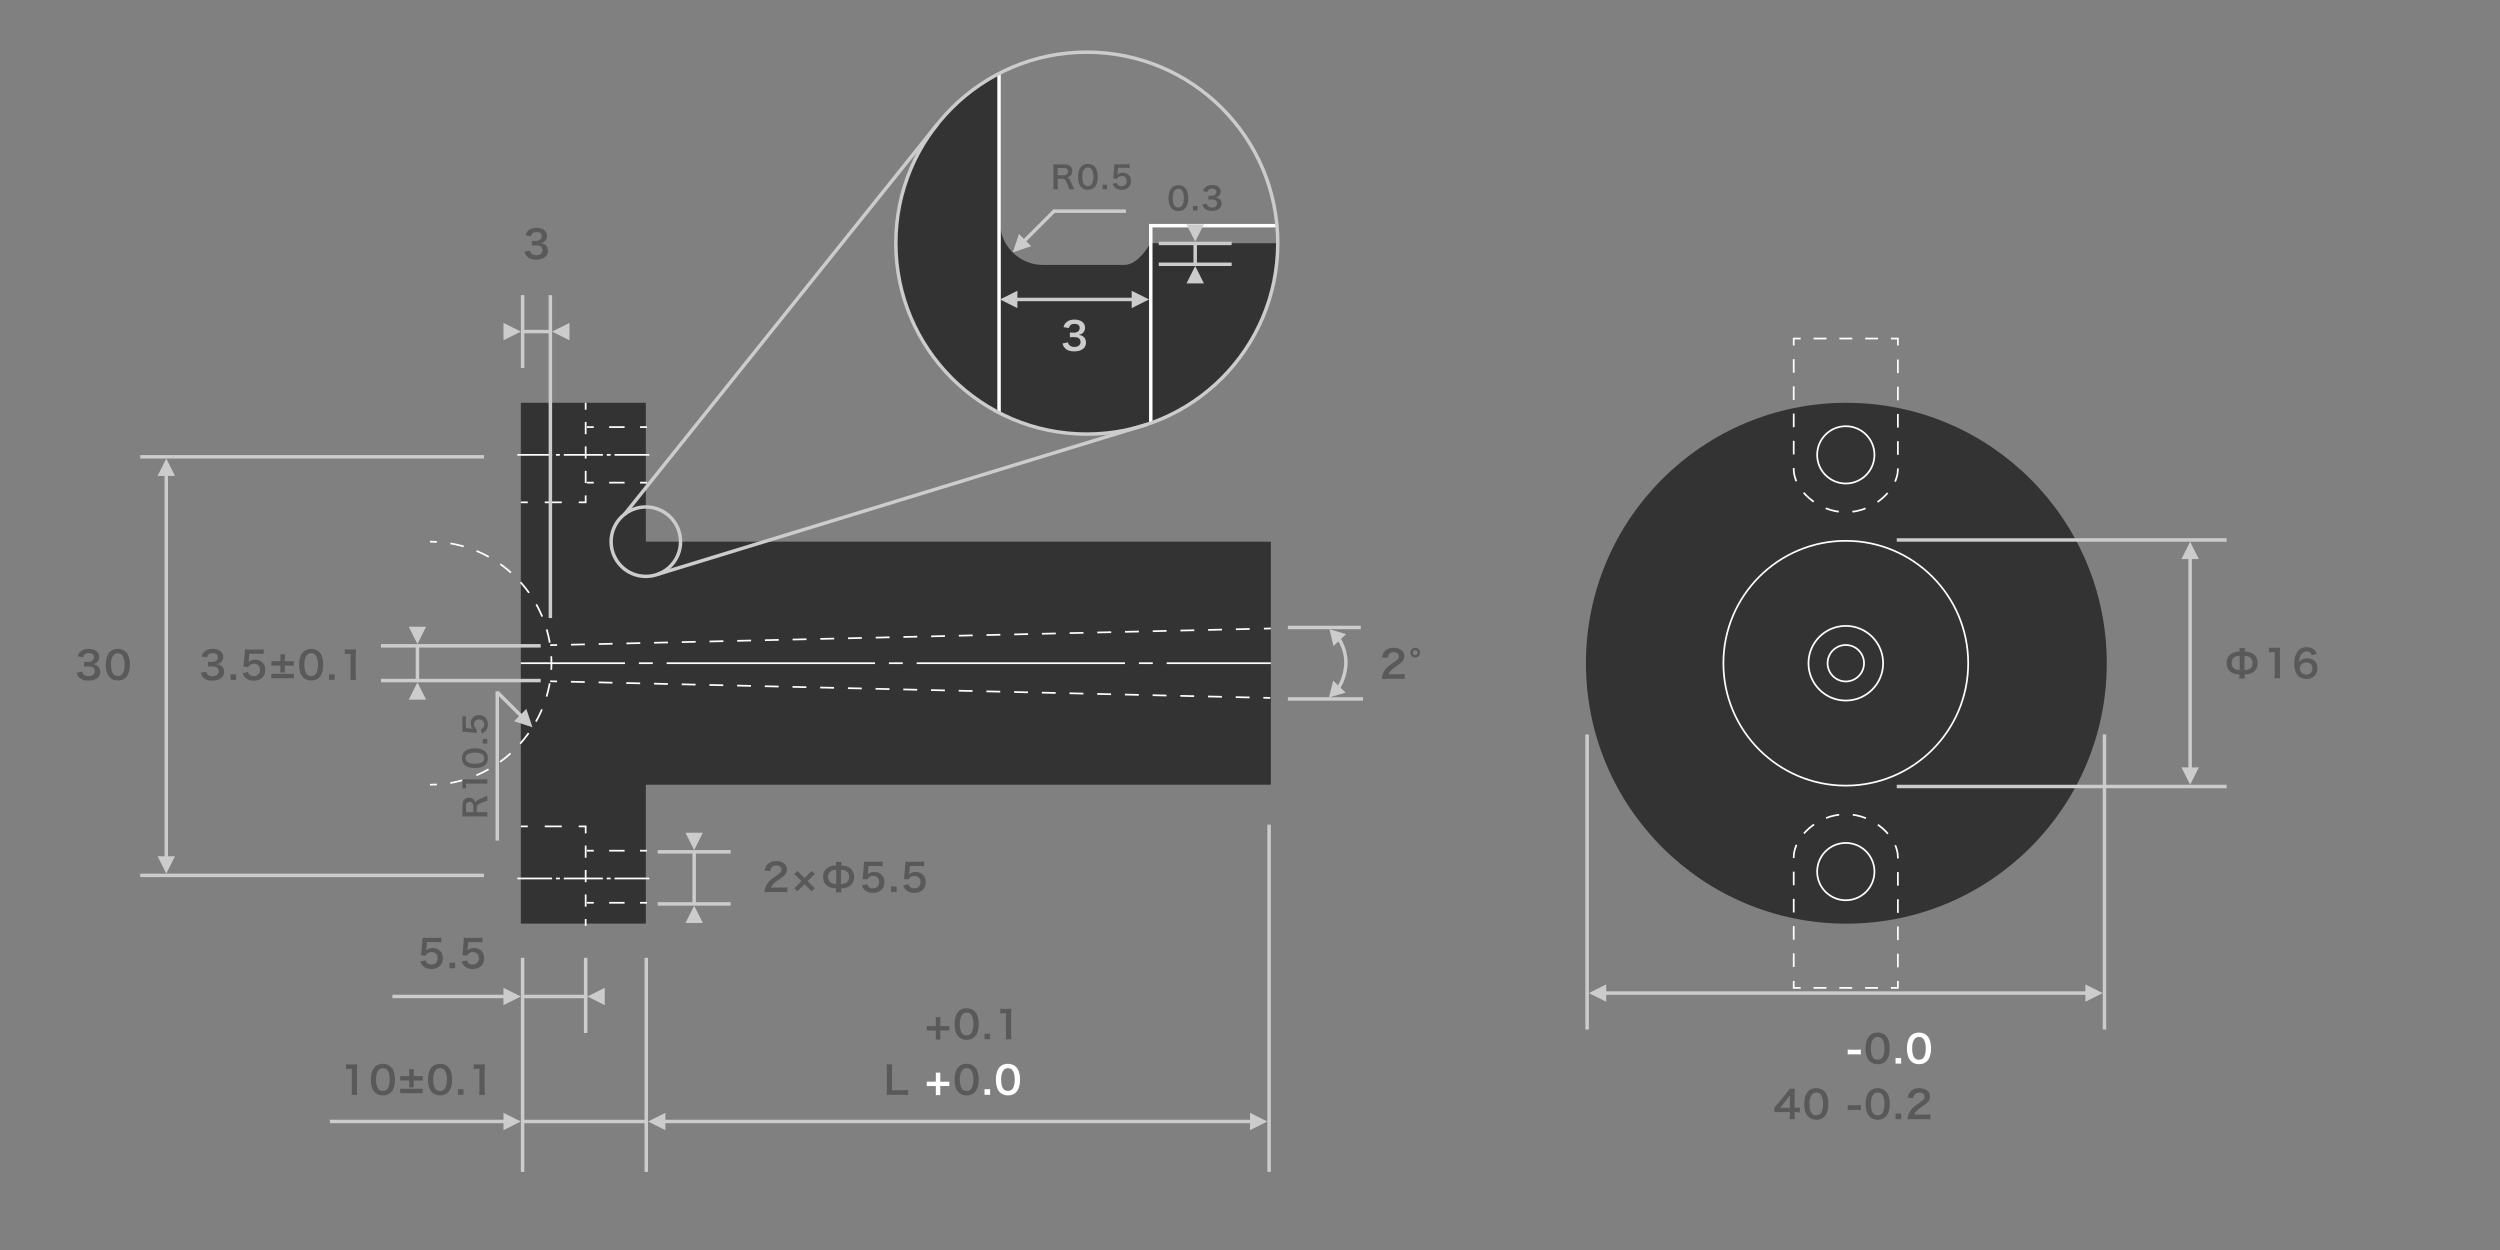 <?xml version="1.0" encoding="UTF-8"?>
<svg id="_レイヤー_1" data-name="レイヤー 1" xmlns="http://www.w3.org/2000/svg" width="720" height="360" xmlns:xlink="http://www.w3.org/1999/xlink" viewBox="0 0 720 360">
  <rect x="0" y="0" width="720" height="360" fill="#808080" stroke="none"/>
  <defs>
    <style>
      .cls-1 {
        stroke-dasharray: 0 0 3.52 3.52;
      }

      .cls-1, .cls-2, .cls-3, .cls-4, .cls-5, .cls-6, .cls-7, .cls-8, .cls-9, .cls-10, .cls-11, .cls-12, .cls-13, .cls-14, .cls-15 {
        fill: none;
      }

      .cls-1, .cls-2, .cls-3, .cls-4, .cls-5, .cls-7, .cls-8, .cls-9, .cls-10, .cls-11, .cls-12, .cls-13, .cls-14, .cls-15 {
        stroke-miterlimit: 10;
      }

      .cls-1, .cls-2, .cls-3, .cls-4, .cls-5, .cls-7, .cls-8, .cls-9, .cls-11, .cls-12, .cls-13, .cls-14, .cls-15 {
        stroke: #fff;
        stroke-width: .5px;
      }

      .cls-2 {
        stroke-dasharray: 0 0 1.12 1.12;
      }

      .cls-16 {
        fill: #333;
      }

      .cls-16, .cls-6, .cls-17, .cls-18, .cls-19 {
        stroke-width: 0px;
      }

      .cls-3 {
        stroke-dasharray: 0 0 0 0 11.25 1.12 1.12 1.12;
      }

      .cls-4 {
        stroke-dasharray: 0 0 3.99 3.99;
      }

      .cls-5 {
        stroke-dasharray: 0 0 3.99 3.99;
      }

      .cls-7 {
        stroke-dasharray: 0 0 3.92 3.92;
      }

      .cls-8 {
        stroke-dasharray: 0 0 4.44 4.44;
      }

      .cls-17 {
        fill: #595959;
      }

      .cls-9 {
        stroke-dasharray: 0 0 3.92 3.92;
      }

      .cls-10 {
        stroke: #ccc;
      }

      .cls-20 {
        clip-path: url(#clippath);
      }

      .cls-18 {
        fill: #fff;
      }

      .cls-12 {
        stroke-dasharray: 0 0 0 0 60 4 4 4;
      }

      .cls-19 {
        fill: #ccc;
      }

      .cls-13 {
        stroke-dasharray: 0 0 4 4;
      }

      .cls-14 {
        stroke-dasharray: 0 0 3.71 3.71;
      }

      .cls-15 {
        stroke-dasharray: 0 0 4.89 4.89;
      }
    </style>
    <clipPath id="clippath">
      <circle class="cls-6" cx="313" cy="70.02" r="55"/>
    </clipPath>
  </defs>
  <g>
    <path class="cls-17" d="M101.24,315.31c.07-.43.09-.86.09-1.43v-6.06h-.53c-.41,0-.73.02-1.13.07v-1.4c.34.05.58.07,1.1.07h1.01c.56,0,.73-.01,1.12-.05-.07.65-.09,1.16-.09,1.82v5.57c0,.58.02.98.09,1.43h-1.66Z"/>
    <path class="cls-17" d="M107.95,314.59c-.33-.33-.58-.72-.73-1.11-.29-.78-.43-1.64-.43-2.53,0-1.17.26-2.38.67-3.05.59-.99,1.58-1.53,2.81-1.53.93,0,1.74.31,2.32.89.33.33.58.71.73,1.11.29.77.43,1.65.43,2.55,0,1.35-.3,2.54-.81,3.26-.62.86-1.53,1.3-2.67,1.3-.93,0-1.73-.31-2.31-.89ZM111.46,313.74c.5-.52.77-1.54.77-2.83s-.28-2.28-.77-2.82c-.26-.3-.7-.46-1.2-.46-.53,0-.91.18-1.23.56-.48.57-.73,1.47-.73,2.67s.21,2.11.56,2.62c.34.48.8.71,1.41.71.48,0,.91-.17,1.19-.46Z"/>
    <path class="cls-17" d="M119.15,313.17h-1.28v-1.99h-2.61v-1.26h2.61v-2h1.28v2h2.61v1.26h-2.61v1.99ZM115.26,313.57h6.49v1.27h-6.49v-1.27Z"/>
    <path class="cls-17" d="M124.42,314.59c-.33-.33-.58-.72-.73-1.11-.29-.78-.43-1.64-.43-2.53,0-1.17.26-2.38.67-3.05.59-.99,1.58-1.53,2.81-1.53.93,0,1.74.31,2.32.89.33.33.58.71.73,1.11.29.77.43,1.65.43,2.55,0,1.35-.3,2.54-.81,3.26-.62.86-1.53,1.3-2.67,1.3-.93,0-1.73-.31-2.31-.89ZM127.93,313.74c.5-.52.77-1.54.77-2.83s-.28-2.28-.77-2.82c-.26-.3-.7-.46-1.2-.46-.53,0-.91.18-1.23.56-.48.57-.73,1.47-.73,2.67s.21,2.11.56,2.62c.34.48.8.71,1.41.71.48,0,.91-.17,1.19-.46Z"/>
    <path class="cls-17" d="M131.89,315.31v-1.61h1.61v1.61h-1.61Z"/>
    <path class="cls-17" d="M137.99,315.31c.07-.43.09-.86.09-1.43v-6.06h-.53c-.41,0-.73.02-1.13.07v-1.4c.34.05.58.07,1.1.07h1.01c.56,0,.73-.01,1.12-.05-.07.65-.09,1.16-.09,1.82v5.57c0,.58.02.98.09,1.43h-1.66Z"/>
  </g>
  <g>
    <path class="cls-17" d="M122.56,276.59c.1.32.18.46.33.64.31.37.77.56,1.35.56,1.09,0,1.8-.73,1.8-1.82s-.68-1.77-1.73-1.77c-.54,0-1.02.18-1.36.51-.15.15-.23.25-.33.49l-1.38-.13c.11-.78.12-.84.14-1.14l.25-2.73c.01-.2.03-.57.04-1.12.33.02.58.03,1.17.03h2.71c.76,0,1.03-.01,1.53-.09v1.39c-.48-.07-.91-.09-1.52-.09h-2.58l-.18,1.92c-.01.09-.03.24-.07.46.54-.46,1.12-.67,1.88-.67.89,0,1.61.26,2.15.83.54.53.78,1.19.78,2.07,0,1.94-1.27,3.14-3.31,3.14-1.09,0-1.9-.31-2.51-.96-.3-.32-.45-.58-.69-1.2l1.52-.32Z"/>
    <path class="cls-17" d="M129.46,278.87v-1.61h1.61v1.61h-1.61Z"/>
    <path class="cls-17" d="M134.46,276.59c.1.32.18.46.33.64.31.37.77.56,1.35.56,1.09,0,1.8-.73,1.8-1.82s-.68-1.77-1.73-1.77c-.54,0-1.02.18-1.36.51-.15.15-.23.25-.33.49l-1.38-.13c.11-.78.12-.84.14-1.14l.25-2.73c.01-.2.03-.57.04-1.12.33.02.58.03,1.17.03h2.71c.76,0,1.03-.01,1.53-.09v1.39c-.48-.07-.91-.09-1.52-.09h-2.58l-.18,1.92c-.01.09-.03.24-.07.46.54-.46,1.12-.67,1.88-.67.89,0,1.61.26,2.15.83.54.53.78,1.19.78,2.07,0,1.94-1.27,3.14-3.31,3.14-1.09,0-1.9-.31-2.51-.96-.3-.32-.45-.58-.69-1.2l1.52-.32Z"/>
  </g>
  <g>
    <path class="cls-17" d="M221.56,256.92c-.86,0-1.03.01-1.42.06.07-.63.14-1.01.29-1.41.3-.8.79-1.51,1.51-2.16.38-.34.71-.59,1.81-1.33,1.01-.69,1.32-1.06,1.32-1.62,0-.75-.58-1.21-1.52-1.21-.64,0-1.12.22-1.4.65-.19.26-.26.51-.34,1.01l-1.57-.19c.15-.84.35-1.29.76-1.76.55-.64,1.42-.98,2.52-.98,1.92,0,3.11.92,3.11,2.43,0,.73-.24,1.25-.78,1.76-.31.29-.42.37-1.85,1.35-.48.34-1.03.8-1.31,1.1-.33.35-.46.57-.63.99h3.08c.69,0,1.24-.03,1.61-.09v1.45c-.52-.04-.96-.07-1.66-.07h-3.53Z"/>
    <path class="cls-17" d="M229.64,256.7l-.88-.88,2.06-2.06-2.07-2.06.88-.88,2.07,2.06,2.06-2.06.88.88-2.06,2.06,2.06,2.06-.88.88-2.06-2.06-2.06,2.06Z"/>
    <path class="cls-17" d="M240.71,256.99c.07-.52.07-.65.08-1.12-1.26-.09-1.89-.28-2.55-.76-.78-.57-1.19-1.45-1.19-2.56,0-1.21.46-2.11,1.38-2.68.64-.41,1.19-.56,2.37-.65,0-.4-.02-.58-.08-.98h1.62c-.03.19-.08.71-.08.99,1.26.09,1.9.29,2.56.77.78.57,1.18,1.44,1.18,2.55,0,1.21-.46,2.12-1.38,2.7-.63.4-1.19.55-2.37.64,0,.53.01.73.08,1.11h-1.62ZM240.82,250.49c-.81.04-1.2.15-1.59.44-.47.34-.72.89-.72,1.62,0,.77.29,1.35.83,1.68.37.23.73.32,1.49.35v-4.09ZM242.2,254.59c.82-.04,1.21-.14,1.61-.43.47-.34.72-.89.72-1.62,0-.78-.28-1.35-.83-1.68-.37-.24-.73-.32-1.5-.36v4.09Z"/>
    <path class="cls-17" d="M249.73,254.65c.1.32.18.46.33.64.31.37.77.56,1.35.56,1.09,0,1.8-.73,1.8-1.81s-.68-1.77-1.73-1.77c-.54,0-1.02.18-1.36.51-.15.15-.23.25-.33.5l-1.38-.13c.11-.78.12-.84.14-1.14l.25-2.73c.01-.2.03-.57.04-1.12.33.02.58.03,1.17.03h2.71c.76,0,1.03-.01,1.53-.09v1.39c-.48-.07-.91-.09-1.52-.09h-2.58l-.18,1.93c-.01.09-.03.24-.07.46.54-.46,1.12-.67,1.88-.67.89,0,1.61.26,2.15.83.54.53.78,1.19.78,2.07,0,1.94-1.27,3.13-3.31,3.13-1.09,0-1.9-.31-2.51-.96-.3-.32-.45-.58-.69-1.2l1.52-.32Z"/>
    <path class="cls-17" d="M256.62,256.92v-1.61h1.61v1.61h-1.61Z"/>
    <path class="cls-17" d="M261.63,254.65c.1.32.18.46.33.64.31.37.77.56,1.35.56,1.09,0,1.8-.73,1.8-1.81s-.68-1.77-1.73-1.77c-.54,0-1.02.18-1.36.51-.15.15-.23.25-.33.5l-1.38-.13c.11-.78.12-.84.14-1.14l.25-2.73c.01-.2.03-.57.04-1.12.33.02.58.03,1.17.03h2.71c.76,0,1.03-.01,1.53-.09v1.39c-.48-.07-.91-.09-1.52-.09h-2.58l-.18,1.93c-.01.09-.03.24-.07.46.54-.46,1.12-.67,1.88-.67.89,0,1.61.26,2.15.83.54.53.78,1.19.78,2.07,0,1.94-1.27,3.13-3.31,3.13-1.09,0-1.9-.31-2.51-.96-.3-.32-.45-.58-.69-1.2l1.52-.32Z"/>
  </g>
  <path class="cls-17" d="M152.62,72.16c.14.51.24.68.52.9.36.29.8.43,1.33.43,1.09,0,1.78-.56,1.78-1.43,0-.51-.22-.92-.62-1.15-.26-.15-.78-.26-1.27-.26s-.8.01-1.18.05v-1.36c.35.04.59.05,1.07.05,1.1,0,1.75-.51,1.75-1.35,0-.76-.52-1.19-1.45-1.19-.54,0-.94.12-1.2.34-.22.21-.33.4-.46.85l-1.57-.26c.27-.81.53-1.2,1.04-1.57.56-.41,1.28-.6,2.16-.6,1.84,0,3.03.92,3.03,2.35,0,.66-.29,1.27-.76,1.62-.24.19-.48.27-1.07.43.78.12,1.19.31,1.57.74.36.41.53.87.53,1.52,0,.59-.25,1.2-.66,1.61-.61.58-1.53.89-2.71.89-1.29,0-2.17-.33-2.79-1.05-.28-.31-.42-.59-.62-1.23l1.57-.31Z"/>
  <g>
    <path class="cls-17" d="M59.36,193.42c.14.51.24.68.52.9.36.29.8.43,1.33.43,1.09,0,1.78-.56,1.78-1.43,0-.51-.22-.92-.62-1.15-.26-.15-.78-.26-1.27-.26s-.8.01-1.18.05v-1.36c.35.04.59.05,1.07.05,1.1,0,1.75-.51,1.75-1.35,0-.76-.52-1.19-1.45-1.19-.54,0-.94.12-1.2.34-.22.21-.33.4-.46.85l-1.57-.26c.27-.81.53-1.2,1.04-1.57.56-.41,1.28-.6,2.16-.6,1.84,0,3.03.92,3.03,2.35,0,.66-.29,1.27-.76,1.62-.24.19-.48.27-1.07.43.78.12,1.19.31,1.57.74.36.41.53.87.53,1.52,0,.59-.25,1.2-.66,1.61-.61.58-1.53.89-2.71.89-1.29,0-2.17-.33-2.79-1.05-.28-.31-.42-.59-.62-1.23l1.57-.31Z"/>
    <path class="cls-17" d="M66.4,195.81v-1.61h1.61v1.61h-1.61Z"/>
    <path class="cls-17" d="M71.41,193.53c.1.32.18.46.33.64.31.37.77.56,1.35.56,1.09,0,1.8-.73,1.8-1.81s-.68-1.77-1.73-1.77c-.54,0-1.02.18-1.36.51-.15.15-.23.25-.33.49l-1.38-.13c.11-.78.12-.84.14-1.14l.25-2.73c.01-.2.03-.57.04-1.12.33.02.58.03,1.17.03h2.71c.76,0,1.03-.01,1.53-.09v1.39c-.48-.07-.91-.09-1.52-.09h-2.58l-.18,1.93c-.01.09-.03.24-.07.46.54-.46,1.12-.67,1.88-.67.89,0,1.61.26,2.15.83.54.53.78,1.19.78,2.07,0,1.94-1.27,3.14-3.31,3.14-1.09,0-1.9-.31-2.51-.96-.3-.32-.45-.58-.69-1.2l1.52-.32Z"/>
    <path class="cls-17" d="M82.03,193.68h-1.28v-1.99h-2.61v-1.27h2.61v-2h1.28v2h2.61v1.27h-2.61v1.99ZM78.15,194.07h6.49v1.27h-6.49v-1.27Z"/>
    <path class="cls-17" d="M87.3,195.1c-.33-.33-.58-.72-.73-1.11-.29-.78-.43-1.64-.43-2.53,0-1.17.26-2.38.67-3.05.59-.99,1.58-1.53,2.81-1.53.93,0,1.74.31,2.32.89.33.33.58.72.73,1.11.29.77.43,1.65.43,2.55,0,1.35-.3,2.54-.81,3.26-.62.86-1.53,1.3-2.67,1.3-.93,0-1.73-.31-2.31-.89ZM90.81,194.25c.5-.52.77-1.54.77-2.83s-.28-2.28-.77-2.82c-.26-.3-.7-.46-1.2-.46-.53,0-.91.18-1.23.56-.48.57-.73,1.47-.73,2.67s.21,2.11.56,2.62c.34.48.8.71,1.41.71.48,0,.91-.17,1.19-.46Z"/>
    <path class="cls-17" d="M94.77,195.81v-1.61h1.61v1.61h-1.61Z"/>
    <path class="cls-17" d="M100.88,195.81c.07-.43.09-.86.09-1.43v-6.06h-.53c-.41,0-.73.02-1.13.07v-1.4c.34.06.58.07,1.1.07h1.01c.56,0,.73-.01,1.12-.05-.07.65-.09,1.16-.09,1.82v5.57c0,.58.02.98.09,1.43h-1.66Z"/>
  </g>
  <g>
    <path class="cls-17" d="M399.36,195.5c-.86,0-1.03.01-1.42.06.07-.63.14-1.01.29-1.41.3-.8.79-1.51,1.51-2.16.38-.34.71-.59,1.81-1.33,1.01-.69,1.32-1.06,1.32-1.62,0-.75-.58-1.21-1.52-1.21-.64,0-1.12.22-1.4.65-.19.26-.26.51-.34,1.01l-1.57-.19c.15-.84.35-1.29.76-1.76.55-.64,1.42-.98,2.52-.98,1.92,0,3.11.92,3.11,2.43,0,.73-.24,1.25-.78,1.76-.31.29-.42.37-1.85,1.35-.48.34-1.04.8-1.31,1.1-.33.35-.46.57-.63.99h3.08c.69,0,1.24-.03,1.61-.09v1.45c-.52-.04-.96-.07-1.66-.07h-3.53Z"/>
    <path class="cls-17" d="M408.97,187.95c0,.77-.62,1.39-1.38,1.39s-1.38-.62-1.38-1.39.62-1.39,1.38-1.39,1.38.62,1.38,1.39ZM406.87,187.95c0,.41.32.73.72.73s.71-.32.71-.73-.32-.72-.72-.72-.71.32-.71.72Z"/>
  </g>
  <rect class="cls-19" x="365" y="237.49" width="1" height="100"/>
  <polygon class="cls-19" points="191.63 322.49 360 322.49 360 320.49 365 322.99 360 325.49 360 323.49 191.63 323.49 191.63 325.49 186.63 322.99 191.63 320.49 191.63 322.49"/>
  <g>
    <path class="cls-17" d="M307.91,54.51c-.02-.22-.17-.68-.47-1.44-.49-1.24-.8-1.58-1.49-1.58h-1.34v1.84c0,.54.02.83.07,1.18h-1.34c.05-.38.07-.62.07-1.17v-4.85c0-.48-.02-.75-.07-1.17.38.02.66.03,1.15.03h2.16c1.37,0,2.15.68,2.15,1.87,0,.58-.15,1.03-.46,1.34-.25.26-.49.38-1,.52.57.18.74.43,1.63,2.54.07.16.3.65.42.89h-1.49ZM306.42,50.47c.33,0,.65-.12.86-.32.19-.19.29-.45.29-.79,0-.65-.37-.98-1.11-.98h-1.85v2.1h1.81Z"/>
    <path class="cls-17" d="M311.41,53.92c-.27-.27-.48-.59-.59-.91-.23-.64-.35-1.34-.35-2.07,0-.95.22-1.94.55-2.49.49-.81,1.3-1.25,2.3-1.25.76,0,1.42.25,1.9.73.27.27.48.59.59.91.23.63.35,1.35.35,2.09,0,1.11-.24,2.08-.67,2.67-.5.7-1.25,1.06-2.19,1.06-.77,0-1.41-.25-1.89-.73ZM314.29,53.23c.4-.42.63-1.26.63-2.31s-.23-1.86-.63-2.3c-.22-.24-.58-.38-.98-.38-.43,0-.75.14-1.01.46-.4.47-.59,1.21-.59,2.19s.17,1.73.46,2.14c.28.4.66.58,1.15.58.4,0,.75-.13.97-.38Z"/>
    <path class="cls-17" d="M317.52,54.51v-1.31h1.31v1.31h-1.31Z"/>
    <path class="cls-17" d="M321.62,52.65c.08.26.14.38.27.52.25.31.63.46,1.11.46.89,0,1.48-.59,1.48-1.49s-.56-1.45-1.41-1.45c-.44,0-.84.14-1.12.41-.13.13-.19.21-.27.41l-1.12-.11c.09-.64.1-.68.12-.94l.21-2.23c0-.16.03-.47.04-.92.27.02.48.03.95.03h2.21c.62,0,.85,0,1.25-.07v1.13c-.4-.05-.75-.07-1.24-.07h-2.12l-.14,1.58c0,.07-.03.2-.05.38.44-.38.92-.55,1.54-.55.73,0,1.31.22,1.76.68.44.43.64.97.64,1.69,0,1.58-1.04,2.57-2.71,2.57-.89,0-1.56-.25-2.05-.78-.24-.26-.37-.48-.57-.98l1.24-.26Z"/>
  </g>
  <rect class="cls-19" x="185.63" y="275.85" width="1" height="61.65"/>
  <rect class="cls-19" x="370.9" y="180.21" width="21" height="1"/>
  <rect class="cls-19" x="370.9" y="200.79" width="21.65" height="1"/>
  <polygon class="cls-16" points="186 156 186 116 150 116 150 266 186 266 186 226 366 226 366 156 186 156"/>
  <g>
    <path class="cls-11" d="M123.82,156c.67,0,1.34.02,2,.06"/>
    <path class="cls-7" d="M129.72,156.5c16.52,2.8,29.1,17.19,29.1,34.5s-13.58,32.81-31.04,34.78"/>
    <path class="cls-11" d="M125.82,225.94c-.66.04-1.33.06-2,.06"/>
  </g>
  <g class="cls-20">
    <g>
      <g>
        <path class="cls-16" d="M331.31,70.04s-3.3,6.26-7.51,6.26h-23.43c-6.2,0-11.42-4.61-12.22-10.59h0V19.88h-45.83v122.22h129.15v-72.06h-40.16Z"/>
        <path class="cls-18" d="M287.23,20.88v120.22h-43.83V20.88h43.83M288.23,19.88h-45.83v122.22h45.83V19.88h0Z"/>
      </g>
      <path class="cls-18" d="M370.46,65.5v90.03h-38.54v-90.03h38.54M371.46,64.5h-40.54v92.03h40.54v-92.03h0Z"/>
    </g>
  </g>
  <circle class="cls-10" cx="313" cy="70.02" r="55"/>
  <circle class="cls-10" cx="186" cy="156" r="10"/>
  <g>
    <path class="cls-10" d="M385.43,183.74c1.37,2.01,2.19,4.61,2.19,6.97,0,2.73-.9,5.59-2.29,7.65"/>
    <polygon class="cls-19" points="384.04 186.06 382.88 181.21 387.66 182.64 384.04 186.06"/>
    <polygon class="cls-19" points="383.95 196.02 382.75 200.86 387.54 199.48 383.95 196.02"/>
  </g>
  <line class="cls-10" x1="179.88" y1="148.1" x2="269.92" y2="35.82"/>
  <line class="cls-10" x1="330.27" y1="122.25" x2="189.45" y2="165.38"/>
  <g>
    <rect class="cls-19" x="303.26" y="60.31" width="21" height="1"/>
    <polygon class="cls-19" points="304.06 61.02 295.58 69.5 296.99 70.92 291.69 72.68 293.46 67.38 294.87 68.79 303.35 60.31 304.06 61.02"/>
  </g>
  <g>
    <path class="cls-17" d="M140.34,230.62c-.22.02-.68.17-1.44.47-1.24.49-1.58.8-1.58,1.49v1.34h1.84c.54,0,.83-.02,1.18-.07v1.34c-.38-.05-.62-.07-1.17-.07h-4.85c-.48,0-.75.02-1.17.07.02-.38.03-.66.03-1.15v-2.16c0-1.37.68-2.15,1.87-2.15.58,0,1.03.15,1.34.46.26.25.38.49.52,1,.18-.57.43-.74,2.54-1.63.16-.07.65-.3.89-.42v1.49ZM136.3,232.11c0-.33-.12-.65-.32-.86-.19-.19-.45-.29-.79-.29-.65,0-.98.37-.98,1.11v1.85h2.1v-1.81Z"/>
    <path class="cls-17" d="M140.34,225.75c-.35-.05-.7-.07-1.17-.07h-4.96v.43c0,.33.02.59.05.93h-1.14c.05-.28.05-.48.05-.9v-.83c0-.46,0-.59-.04-.92.53.05.95.07,1.49.07h4.56c.48,0,.8-.02,1.17-.07v1.36Z"/>
    <path class="cls-17" d="M139.76,220.26c-.27.27-.59.48-.91.59-.64.23-1.34.35-2.07.35-.95,0-1.94-.22-2.49-.55-.81-.49-1.25-1.3-1.25-2.3,0-.76.25-1.42.73-1.9.27-.27.59-.48.91-.59.63-.23,1.35-.35,2.09-.35,1.11,0,2.08.24,2.67.67.7.5,1.06,1.25,1.06,2.19,0,.77-.25,1.41-.73,1.89ZM139.06,217.39c-.42-.41-1.26-.63-2.31-.63s-1.86.23-2.3.63c-.24.22-.38.58-.38.98,0,.43.14.75.46,1.01.47.4,1.21.59,2.19.59s1.73-.17,2.14-.46c.4-.28.59-.66.59-1.15,0-.4-.14-.75-.38-.97Z"/>
    <path class="cls-17" d="M140.34,214.15h-1.31v-1.31h1.31v1.31Z"/>
    <path class="cls-17" d="M138.48,210.05c.26-.08.38-.14.52-.27.31-.25.46-.63.46-1.11,0-.89-.59-1.48-1.49-1.48s-1.45.56-1.45,1.41c0,.44.14.84.41,1.12.13.13.21.19.41.27l-.11,1.12c-.64-.09-.68-.1-.94-.12l-2.23-.21c-.16,0-.47-.03-.92-.04.02-.27.03-.48.03-.95v-2.21c0-.62,0-.85-.07-1.25h1.13c-.05.4-.07.75-.07,1.24v2.12l1.58.14c.07,0,.2.03.38.05-.38-.44-.55-.92-.55-1.54,0-.73.22-1.31.68-1.76.43-.44.97-.64,1.69-.64,1.58,0,2.57,1.04,2.57,2.71,0,.89-.25,1.56-.78,2.05-.26.24-.48.37-.98.57l-.26-1.24Z"/>
  </g>
  <g>
    <rect class="cls-19" x="142.71" y="199.09" width="1" height="43"/>
    <polygon class="cls-19" points="143.69 199.09 150.18 205.58 151.59 204.16 153.36 209.46 148.05 207.7 149.47 206.28 142.98 199.8 143.69 199.09"/>
  </g>
  <polygon class="cls-19" points="113 286.49 145 286.49 145 284.49 150 286.99 145 289.49 145 287.49 113 287.49 113 286.49"/>
  <polygon class="cls-19" points="95 322.49 145 322.49 145 320.49 150 322.99 145 325.49 145 323.49 95 323.49 95 322.49"/>
  <g>
    <path class="cls-17" d="M270.8,299.39h-1.28v-2.61h-2.61v-1.26h2.61v-2.61h1.28v2.61h2.61v1.26h-2.61v2.61Z"/>
    <path class="cls-17" d="M276.07,298.59c-.33-.33-.58-.71-.73-1.11-.29-.78-.43-1.64-.43-2.53,0-1.17.26-2.38.67-3.05.59-.99,1.58-1.53,2.81-1.53.93,0,1.74.31,2.32.89.33.33.58.72.73,1.11.29.77.43,1.65.43,2.55,0,1.35-.3,2.54-.81,3.26-.62.86-1.53,1.3-2.67,1.3-.93,0-1.73-.31-2.31-.89ZM279.58,297.74c.5-.52.77-1.54.77-2.83s-.28-2.28-.77-2.82c-.26-.3-.7-.46-1.2-.46-.53,0-.91.18-1.23.56-.48.57-.73,1.47-.73,2.67s.21,2.11.56,2.62c.34.48.8.71,1.41.71.48,0,.91-.17,1.19-.46Z"/>
    <path class="cls-17" d="M283.54,299.3v-1.61h1.61v1.61h-1.61Z"/>
    <path class="cls-17" d="M289.64,299.3c.07-.43.09-.86.09-1.43v-6.06h-.53c-.41,0-.73.02-1.13.07v-1.4c.34.06.58.07,1.1.07h1.01c.56,0,.73-.01,1.12-.06-.07.65-.09,1.16-.09,1.82v5.57c0,.58.02.98.09,1.43h-1.66Z"/>
    <path class="cls-17" d="M261.55,315.38c-.4-.06-.78-.08-1.56-.08h-3.26c-.62,0-1,.01-1.4.03.07-.41.09-.81.09-1.45v-5.71c0-.76-.02-1.16-.09-1.63h1.66c-.07.45-.09.81-.09,1.62v5.81h3.08c.75,0,1.1-.02,1.56-.08v1.49Z"/>
    <path class="cls-18" d="M270.8,315.39h-1.28v-2.61h-2.61v-1.26h2.61v-2.61h1.28v2.61h2.61v1.26h-2.61v2.61Z"/>
    <path class="cls-17" d="M276.07,314.59c-.33-.33-.58-.71-.73-1.11-.29-.78-.43-1.64-.43-2.53,0-1.17.26-2.38.67-3.05.59-.99,1.58-1.53,2.81-1.53.93,0,1.74.31,2.32.89.33.33.58.72.73,1.11.29.77.43,1.65.43,2.55,0,1.35-.3,2.54-.81,3.26-.62.86-1.53,1.3-2.67,1.3-.93,0-1.73-.31-2.31-.89ZM279.58,313.74c.5-.52.77-1.54.77-2.83s-.28-2.28-.77-2.82c-.26-.3-.7-.46-1.2-.46-.53,0-.91.18-1.23.56-.48.57-.73,1.47-.73,2.67s.21,2.11.56,2.62c.34.48.8.71,1.41.71.48,0,.91-.17,1.19-.46Z"/>
    <path class="cls-18" d="M283.54,315.3v-1.61h1.61v1.61h-1.61Z"/>
    <path class="cls-18" d="M287.97,314.59c-.33-.33-.58-.71-.73-1.11-.29-.78-.43-1.64-.43-2.53,0-1.17.26-2.38.67-3.05.59-.99,1.58-1.53,2.81-1.53.93,0,1.74.31,2.32.89.33.33.58.72.73,1.11.29.77.43,1.65.43,2.55,0,1.35-.3,2.54-.81,3.26-.62.86-1.53,1.3-2.67,1.3-.93,0-1.73-.31-2.31-.89ZM291.48,313.74c.5-.52.77-1.54.77-2.83s-.28-2.28-.77-2.82c-.26-.3-.7-.46-1.2-.46-.53,0-.91.18-1.23.56-.48.57-.73,1.47-.73,2.67s.21,2.11.56,2.62c.34.48.8.71,1.41.71.48,0,.91-.17,1.19-.46Z"/>
  </g>
  <g>
    <circle class="cls-16" cx="531.75" cy="191.01" r="75"/>
    <path class="cls-18" d="M531.59,156.01c19.33,0,35,15.67,35,35s-15.67,35-35,35-35-15.67-35-35,15.67-35,35-35M531.59,155.51c-19.57,0-35.5,15.93-35.5,35.5s15.93,35.5,35.5,35.5,35.5-15.93,35.5-35.5-15.93-35.5-35.5-35.5h0Z"/>
    <path class="cls-18" d="M531.59,180.51c5.8,0,10.5,4.7,10.5,10.5s-4.7,10.5-10.5,10.5-10.5-4.7-10.5-10.5,4.7-10.5,10.5-10.5M531.59,180.01c-6.07,0-11,4.93-11,11s4.93,11,11,11,11-4.93,11-11-4.93-11-11-11h0Z"/>
    <path class="cls-18" d="M531.59,186.01c2.76,0,5,2.24,5,5s-2.24,5-5,5-5-2.24-5-5,2.24-5,5-5M531.59,185.51c-3.03,0-5.5,2.47-5.5,5.5s2.47,5.5,5.5,5.5,5.5-2.47,5.5-5.5-2.47-5.5-5.5-5.5h0Z"/>
    <g>
      <path class="cls-18" d="M531.59,243.02c4.42,0,8,3.58,8,8s-3.58,8-8,8-8-3.58-8-8,3.58-8,8-8M531.59,242.52c-4.69,0-8.5,3.81-8.5,8.5s3.81,8.5,8.5,8.5,8.5-3.81,8.5-8.5-3.81-8.5-8.5-8.5h0Z"/>
      <g>
        <polyline class="cls-11" points="516.59 282.51 516.59 284.51 518.59 284.51"/>
        <line class="cls-14" x1="522.3" y1="284.51" x2="542.73" y2="284.51"/>
        <polyline class="cls-11" points="544.59 284.51 546.59 284.51 546.59 282.51"/>
        <path class="cls-9" d="M546.59,278.59v-31.77c0-5.55-6.72-12.31-15-12.31s-15,6.76-15,12.31v33.73"/>
      </g>
    </g>
    <g>
      <path class="cls-18" d="M531.59,123c4.42,0,8,3.58,8,8s-3.58,8-8,8-8-3.58-8-8,3.58-8,8-8M531.59,122.5c-4.69,0-8.5,3.81-8.5,8.5s3.81,8.5,8.5,8.5,8.5-3.81,8.5-8.5-3.81-8.5-8.5-8.5h0Z"/>
      <g>
        <polyline class="cls-11" points="546.59 99.5 546.59 97.5 544.59 97.5"/>
        <line class="cls-14" x1="540.87" y1="97.5" x2="520.44" y2="97.5"/>
        <polyline class="cls-11" points="518.59 97.5 516.59 97.5 516.59 99.5"/>
        <path class="cls-9" d="M516.59,103.43v31.77c0,5.55,6.72,12.31,15,12.31s15-6.76,15-12.31v-33.73"/>
      </g>
    </g>
    <g>
      <path class="cls-18" d="M532.14,302.25c.32.04.59.07,1.03.07h1.71c.45,0,.73-.02,1.04-.07v1.46c-.36-.05-.59-.07-1.04-.07h-1.71c-.43,0-.67.01-1.03.07v-1.46Z"/>
      <path class="cls-17" d="M538.45,305.6c-.33-.33-.58-.72-.73-1.11-.29-.78-.43-1.64-.43-2.53,0-1.17.26-2.38.67-3.05.59-.99,1.58-1.53,2.81-1.53.93,0,1.74.31,2.32.89.33.33.58.71.73,1.11.29.77.43,1.65.43,2.55,0,1.35-.3,2.54-.81,3.26-.62.86-1.53,1.3-2.67,1.3-.93,0-1.73-.31-2.31-.89ZM541.96,304.76c.5-.52.77-1.54.77-2.83s-.28-2.28-.77-2.82c-.26-.3-.7-.46-1.2-.46-.53,0-.91.18-1.23.56-.48.57-.73,1.47-.73,2.67s.21,2.11.56,2.62c.34.48.8.71,1.41.71.48,0,.91-.16,1.19-.46Z"/>
      <path class="cls-18" d="M545.92,306.32v-1.61h1.61v1.61h-1.61Z"/>
      <path class="cls-18" d="M550.35,305.6c-.33-.33-.58-.72-.73-1.11-.29-.78-.43-1.64-.43-2.53,0-1.17.26-2.38.67-3.05.59-.99,1.58-1.53,2.81-1.53.93,0,1.74.31,2.32.89.33.33.58.71.73,1.11.29.77.43,1.65.43,2.55,0,1.35-.3,2.54-.81,3.26-.62.86-1.53,1.3-2.67,1.3-.93,0-1.73-.31-2.31-.89ZM553.86,304.76c.5-.52.77-1.54.77-2.83s-.28-2.28-.77-2.82c-.26-.3-.7-.46-1.2-.46-.53,0-.91.18-1.23.56-.48.57-.73,1.47-.73,2.67s.21,2.11.56,2.62c.34.48.8.71,1.41.71.48,0,.91-.16,1.19-.46Z"/>
      <path class="cls-17" d="M518.36,320.36c-.41-.05-.64-.07-1.1-.08h-.4v.78c0,.56.02.85.09,1.25h-1.56c.07-.38.09-.73.09-1.28v-.76h-3.05c-.65,0-1,.01-1.38.04v-1.35c.37-.41.5-.55.88-1.01l2.61-3.19c.48-.58.66-.81.91-1.21h1.48c-.07.64-.08,1.02-.08,1.86v3.61h.38c.44,0,.7-.02,1.11-.08v1.41ZM515.49,316.76c0-.52.01-.87.06-1.32-.22.32-.35.5-.75.98l-2.11,2.62h2.8v-2.28Z"/>
      <path class="cls-17" d="M520.77,321.6c-.33-.33-.58-.72-.73-1.11-.29-.78-.43-1.64-.43-2.53,0-1.17.26-2.38.67-3.05.59-.99,1.58-1.53,2.81-1.53.93,0,1.74.31,2.32.89.33.33.58.71.73,1.11.29.77.43,1.65.43,2.55,0,1.35-.3,2.54-.81,3.26-.62.86-1.53,1.3-2.67,1.3-.93,0-1.73-.31-2.31-.89ZM524.28,320.76c.5-.52.77-1.54.77-2.83s-.28-2.28-.77-2.82c-.26-.3-.7-.46-1.2-.46-.53,0-.91.18-1.23.56-.48.57-.73,1.47-.73,2.67s.21,2.11.56,2.62c.34.48.8.71,1.41.71.48,0,.91-.16,1.19-.46Z"/>
      <path class="cls-17" d="M532.15,318.25c.32.04.59.07,1.03.07h1.71c.45,0,.73-.02,1.04-.07v1.46c-.36-.05-.59-.07-1.04-.07h-1.71c-.43,0-.67.01-1.03.07v-1.46Z"/>
      <path class="cls-17" d="M538.45,321.6c-.33-.33-.58-.72-.73-1.11-.29-.78-.43-1.64-.43-2.53,0-1.17.26-2.38.67-3.05.59-.99,1.58-1.53,2.81-1.53.93,0,1.74.31,2.32.89.33.33.58.71.73,1.11.29.77.43,1.65.43,2.55,0,1.35-.3,2.54-.81,3.26-.62.86-1.53,1.3-2.67,1.3-.93,0-1.73-.31-2.31-.89ZM541.96,320.76c.5-.52.77-1.54.77-2.83s-.28-2.28-.77-2.82c-.26-.3-.7-.46-1.2-.46-.53,0-.91.18-1.23.56-.48.57-.73,1.47-.73,2.67s.21,2.11.56,2.62c.34.48.8.71,1.41.71.48,0,.91-.16,1.19-.46Z"/>
      <path class="cls-17" d="M545.92,322.32v-1.61h1.61v1.61h-1.61Z"/>
      <path class="cls-17" d="M550.77,322.32c-.86,0-1.03.01-1.42.06.07-.63.14-1.01.29-1.41.3-.8.79-1.51,1.51-2.16.38-.34.71-.59,1.81-1.33,1.01-.69,1.32-1.06,1.32-1.62,0-.75-.58-1.21-1.52-1.21-.64,0-1.12.22-1.4.65-.19.26-.26.51-.34,1.01l-1.57-.19c.15-.84.35-1.29.76-1.76.55-.64,1.42-.98,2.52-.98,1.92,0,3.11.92,3.11,2.43,0,.73-.24,1.25-.78,1.76-.31.29-.42.37-1.85,1.35-.48.34-1.03.8-1.31,1.1-.33.35-.46.57-.63.99h3.08c.69,0,1.24-.03,1.61-.09v1.45c-.52-.04-.96-.07-1.66-.07h-3.53Z"/>
    </g>
    <g>
      <path class="cls-17" d="M644.92,195.39c.07-.52.07-.65.08-1.12-1.26-.09-1.89-.27-2.55-.76-.78-.57-1.19-1.45-1.19-2.56,0-1.21.46-2.11,1.38-2.68.64-.41,1.19-.56,2.37-.65,0-.4-.02-.58-.08-.98h1.62c-.03.19-.08.71-.08.99,1.26.09,1.9.29,2.56.77.78.57,1.18,1.44,1.18,2.55,0,1.21-.46,2.12-1.38,2.7-.63.4-1.19.55-2.37.64,0,.53.01.73.08,1.11h-1.62ZM645.03,188.88c-.81.04-1.2.15-1.59.44-.47.34-.72.89-.72,1.62,0,.77.29,1.35.83,1.68.37.23.73.32,1.49.35v-4.09ZM646.41,192.99c.82-.04,1.21-.14,1.61-.43.47-.34.72-.89.72-1.62,0-.78-.28-1.35-.83-1.68-.37-.24-.73-.32-1.5-.36v4.09Z"/>
      <path class="cls-17" d="M655.04,195.32c.07-.43.09-.86.09-1.43v-6.06h-.53c-.41,0-.73.02-1.13.07v-1.4c.34.06.58.07,1.1.07h1.01c.56,0,.73-.01,1.12-.05-.07.65-.09,1.16-.09,1.82v5.57c0,.58.02.98.09,1.43h-1.66Z"/>
      <path class="cls-17" d="M665.79,188.71c-.29-.8-.69-1.11-1.47-1.11s-1.35.39-1.73,1.14c-.28.57-.4,1.1-.45,1.95.59-.8,1.24-1.1,2.35-1.1s2.07.48,2.55,1.31c.26.43.4,1,.4,1.65,0,1.74-1.32,2.97-3.19,2.97-.88,0-1.69-.26-2.23-.73-.81-.7-1.28-2.02-1.28-3.69,0-1.35.34-2.65.9-3.4.65-.88,1.53-1.31,2.68-1.31.95,0,1.73.29,2.25.84.29.3.45.55.69,1.12l-1.49.35ZM662.36,192.55c0,1,.78,1.74,1.86,1.74.64,0,1.2-.29,1.51-.77.17-.25.25-.62.25-1,0-1.09-.65-1.73-1.74-1.73s-1.88.75-1.88,1.76Z"/>
    </g>
    <rect class="cls-19" x="605.59" y="211.51" width="1" height="85"/>
    <rect class="cls-19" x="456.59" y="211.51" width="1" height="85"/>
    <polygon class="cls-19" points="462.59 285.51 600.59 285.51 600.59 283.51 605.59 286.01 600.59 288.51 600.59 286.51 462.59 286.51 462.59 288.51 457.59 286.01 462.59 283.51 462.59 285.51"/>
    <rect class="cls-19" x="546.26" y="155.01" width="95" height="1"/>
    <rect class="cls-19" x="546.26" y="226.01" width="95" height="1"/>
    <polygon class="cls-19" points="630.26 221.01 630.26 161.01 628.26 161.01 630.76 156.01 633.26 161.01 631.26 161.01 631.26 221.01 633.26 221.01 630.76 226.01 628.26 221.01 630.26 221.01"/>
  </g>
  <polygon class="cls-19" points="293.01 85.74 325.92 85.74 325.92 83.74 330.92 86.24 325.92 88.74 325.92 86.74 293.01 86.74 293.01 88.74 288.01 86.24 293.01 83.74 293.01 85.74"/>
  <path class="cls-19" d="M307.57,98.59c.14.51.24.68.52.9.36.29.8.43,1.33.43,1.09,0,1.78-.56,1.78-1.43,0-.51-.22-.92-.62-1.15-.26-.15-.78-.26-1.27-.26s-.8.01-1.18.05v-1.36c.35.04.59.05,1.07.05,1.1,0,1.75-.51,1.75-1.35,0-.76-.52-1.19-1.45-1.19-.54,0-.94.12-1.2.34-.22.21-.33.4-.46.85l-1.57-.26c.27-.81.53-1.2,1.04-1.57.56-.41,1.28-.6,2.16-.6,1.84,0,3.03.92,3.03,2.35,0,.66-.29,1.27-.76,1.62-.24.19-.48.27-1.07.43.78.12,1.19.31,1.57.74.36.41.53.87.53,1.52,0,.59-.25,1.2-.66,1.61-.61.58-1.53.89-2.71.89-1.29,0-2.17-.33-2.79-1.05-.28-.31-.42-.59-.62-1.23l1.57-.31Z"/>
  <g>
    <path class="cls-17" d="M337.46,60.05c-.27-.27-.48-.59-.59-.91-.23-.64-.35-1.34-.35-2.07,0-.95.22-1.94.55-2.49.49-.81,1.3-1.25,2.3-1.25.76,0,1.42.25,1.9.73.27.27.48.59.59.91.23.63.35,1.35.35,2.09,0,1.11-.24,2.08-.67,2.67-.5.7-1.25,1.06-2.19,1.06-.77,0-1.41-.25-1.89-.73ZM340.33,59.36c.41-.42.63-1.26.63-2.31s-.23-1.86-.63-2.3c-.22-.24-.58-.38-.98-.38-.43,0-.75.14-1.01.46-.4.47-.59,1.21-.59,2.19s.17,1.73.46,2.14c.28.4.66.59,1.15.59.4,0,.75-.14.97-.38Z"/>
    <path class="cls-17" d="M343.57,60.63v-1.31h1.31v1.31h-1.31Z"/>
    <path class="cls-17" d="M347.54,58.68c.12.41.2.56.42.74.3.23.66.35,1.09.35.89,0,1.46-.46,1.46-1.17,0-.41-.18-.76-.5-.95-.22-.13-.64-.22-1.04-.22s-.66,0-.96.04v-1.12c.29.04.49.04.87.04.9,0,1.43-.41,1.43-1.11,0-.62-.42-.97-1.19-.97-.44,0-.77.1-.98.28-.18.17-.27.32-.38.69l-1.29-.22c.23-.67.43-.98.86-1.29.46-.33,1.04-.5,1.76-.5,1.5,0,2.48.76,2.48,1.93,0,.54-.23,1.04-.62,1.32-.2.15-.4.23-.87.35.64.1.97.25,1.29.6.3.33.43.71.43,1.24,0,.49-.21.98-.54,1.31-.5.48-1.25.73-2.21.73-1.05,0-1.77-.27-2.29-.85-.22-.25-.34-.49-.5-1.01l1.29-.25Z"/>
  </g>
  <g>
    <g>
      <line class="cls-11" x1="168.67" y1="116" x2="168.67" y2="118"/>
      <line class="cls-1" x1="168.67" y1="121.52" x2="168.67" y2="140.9"/>
      <polyline class="cls-11" points="168.67 142.67 168.67 144.67 166.67 144.67"/>
      <line class="cls-15" x1="161.78" y1="144.67" x2="154.44" y2="144.67"/>
      <line class="cls-11" x1="152" y1="144.67" x2="150" y2="144.67"/>
    </g>
    <g>
      <line class="cls-11" x1="169" y1="123" x2="171" y2="123"/>
      <line class="cls-8" x1="175.44" y1="123" x2="182.11" y2="123"/>
      <line class="cls-11" x1="184.33" y1="123" x2="186.33" y2="123"/>
    </g>
    <g>
      <line class="cls-11" x1="169" y1="139" x2="171" y2="139"/>
      <line class="cls-8" x1="175.44" y1="139" x2="182.11" y2="139"/>
      <line class="cls-11" x1="184.33" y1="139" x2="186.33" y2="139"/>
    </g>
  </g>
  <g>
    <g>
      <line class="cls-11" x1="150" y1="238" x2="152" y2="238"/>
      <line class="cls-15" x1="156.89" y1="238" x2="164.22" y2="238"/>
      <polyline class="cls-11" points="166.67 238 168.67 238 168.67 240"/>
      <line class="cls-1" x1="168.67" y1="243.52" x2="168.67" y2="262.9"/>
      <line class="cls-11" x1="168.67" y1="264.67" x2="168.67" y2="266.67"/>
    </g>
    <g>
      <line class="cls-11" x1="169" y1="245" x2="171" y2="245"/>
      <line class="cls-8" x1="175.44" y1="245" x2="182.11" y2="245"/>
      <line class="cls-11" x1="184.33" y1="245" x2="186.33" y2="245"/>
    </g>
    <g>
      <line class="cls-11" x1="169" y1="260" x2="171" y2="260"/>
      <line class="cls-8" x1="175.44" y1="260" x2="182.11" y2="260"/>
      <line class="cls-11" x1="184.33" y1="260" x2="186.33" y2="260"/>
    </g>
  </g>
  <g>
    <line class="cls-11" x1="150" y1="191" x2="180" y2="191"/>
    <line class="cls-13" x1="184" y1="191" x2="190" y2="191"/>
    <line class="cls-12" x1="192" y1="191" x2="334" y2="191"/>
    <line class="cls-11" x1="336" y1="191" x2="366" y2="191"/>
  </g>
  <g>
    <line class="cls-11" x1="149" y1="253" x2="159" y2="253"/>
    <line class="cls-2" x1="160.12" y1="253" x2="161.81" y2="253"/>
    <line class="cls-3" x1="162.38" y1="253" x2="176.44" y2="253"/>
    <line class="cls-11" x1="177" y1="253" x2="187" y2="253"/>
  </g>
  <g>
    <line class="cls-11" x1="149" y1="131" x2="159" y2="131"/>
    <line class="cls-2" x1="160.12" y1="131" x2="161.81" y2="131"/>
    <line class="cls-3" x1="162.38" y1="131" x2="176.44" y2="131"/>
    <line class="cls-11" x1="177" y1="131" x2="187" y2="131"/>
  </g>
  <g>
    <line class="cls-11" x1="158.43" y1="196.2" x2="160.43" y2="196.25"/>
    <line class="cls-4" x1="164.42" y1="196.34" x2="361.85" y2="200.91"/>
    <line class="cls-11" x1="363.84" y1="200.95" x2="365.84" y2="201"/>
  </g>
  <g>
    <line class="cls-11" x1="158.46" y1="185.8" x2="160.45" y2="185.76"/>
    <line class="cls-5" x1="164.45" y1="185.67" x2="362" y2="181.09"/>
    <line class="cls-11" x1="364" y1="181.05" x2="366" y2="181"/>
  </g>
  <g>
    <polygon class="cls-19" points="155.72 186.5 155.72 185.5 109.72 185.5 109.72 186.5 119.72 186.5 119.72 195.5 109.72 195.5 109.72 196.5 155.72 196.5 155.72 195.5 120.72 195.5 120.72 186.5 155.72 186.5"/>
    <polygon class="cls-19" points="122.72 180.5 120.22 185.5 117.72 180.5 122.72 180.5"/>
    <polygon class="cls-19" points="117.72 201.5 120.22 196.5 122.72 201.5 117.72 201.5"/>
  </g>
  <g>
    <polygon class="cls-19" points="210.42 245.83 210.42 244.83 189.42 244.83 189.42 245.83 199.42 245.83 199.42 259.83 189.42 259.83 189.42 260.83 210.42 260.83 210.42 259.83 200.42 259.83 200.42 245.83 210.42 245.83"/>
    <polygon class="cls-19" points="202.42 239.83 199.92 244.83 197.42 239.83 202.42 239.83"/>
    <polygon class="cls-19" points="197.42 265.83 199.92 260.83 202.42 265.83 197.42 265.83"/>
  </g>
  <rect class="cls-19" x="150" y="275.85" width="1" height="61.65"/>
  <rect class="cls-19" x="168.17" y="275.85" width="1" height="21.65"/>
  <rect class="cls-19" x="150.51" y="286.49" width="18.65" height="1"/>
  <rect class="cls-19" x="150.51" y="322.49" width="35.65" height="1"/>
  <g>
    <polygon class="cls-19" points="158.01 178 159.01 178 159.01 85 158.01 85 158.01 95 151.01 95 151.01 85 150.01 85 150.01 106 151.01 106 151.01 96 158.01 96 158.01 178"/>
    <polygon class="cls-19" points="164.01 98 159.01 95.5 164.01 93 164.01 98"/>
    <polygon class="cls-19" points="145.01 93 150.01 95.5 145.01 98 145.01 93"/>
  </g>
  <g>
    <polygon class="cls-19" points="354.72 70.61 354.72 69.61 333.72 69.61 333.72 70.61 343.72 70.61 343.72 75.61 333.72 75.61 333.72 76.61 354.72 76.61 354.72 75.61 344.72 75.61 344.72 70.61 354.72 70.61"/>
    <polygon class="cls-19" points="346.72 64.61 344.22 69.61 341.72 64.61 346.72 64.61"/>
    <polygon class="cls-19" points="341.72 81.61 344.22 76.61 346.72 81.61 341.72 81.61"/>
  </g>
  <g>
    <g>
      <path class="cls-17" d="M23.66,193.42c.14.51.24.68.52.9.36.29.8.43,1.33.43,1.09,0,1.78-.56,1.78-1.43,0-.51-.22-.92-.62-1.15-.26-.15-.78-.26-1.27-.26s-.8.01-1.18.05v-1.36c.35.04.59.05,1.07.05,1.1,0,1.75-.51,1.75-1.35,0-.76-.52-1.19-1.45-1.19-.54,0-.94.12-1.2.34-.22.21-.33.4-.46.85l-1.57-.26c.27-.81.53-1.2,1.04-1.57.56-.41,1.28-.6,2.16-.6,1.84,0,3.03.92,3.03,2.35,0,.66-.29,1.27-.76,1.62-.24.19-.48.27-1.07.43.78.12,1.19.31,1.57.74.36.41.53.87.53,1.52,0,.59-.25,1.2-.66,1.61-.61.58-1.53.89-2.71.89-1.29,0-2.17-.33-2.79-1.05-.28-.31-.42-.59-.62-1.23l1.57-.31Z"/>
      <path class="cls-17" d="M31.62,195.1c-.33-.33-.58-.72-.73-1.11-.29-.78-.43-1.64-.43-2.53,0-1.17.26-2.38.67-3.05.59-.99,1.58-1.53,2.81-1.53.93,0,1.74.31,2.32.89.33.33.58.72.73,1.11.29.77.43,1.65.43,2.55,0,1.35-.3,2.54-.81,3.26-.62.86-1.53,1.3-2.67,1.3-.93,0-1.73-.31-2.31-.89ZM35.12,194.25c.5-.52.77-1.54.77-2.83s-.28-2.28-.77-2.82c-.26-.3-.7-.46-1.2-.46-.53,0-.91.18-1.23.56-.48.57-.73,1.47-.73,2.67s.21,2.11.56,2.62c.34.48.8.71,1.41.71.48,0,.91-.17,1.19-.46Z"/>
    </g>
    <rect class="cls-19" x="40.39" y="251.61" width="99" height="1"/>
    <rect class="cls-19" x="40.39" y="131.06" width="99" height="1"/>
    <polygon class="cls-19" points="47.39 137.06 47.39 246.6 45.39 246.6 47.89 251.6 50.39 246.6 48.39 246.6 48.39 137.06 50.39 137.06 47.89 132.06 45.39 137.06 47.39 137.06"/>
  </g>
  <polygon class="cls-19" points="174.17 289.49 169.17 286.99 174.17 284.49 174.17 289.49"/>
</svg>